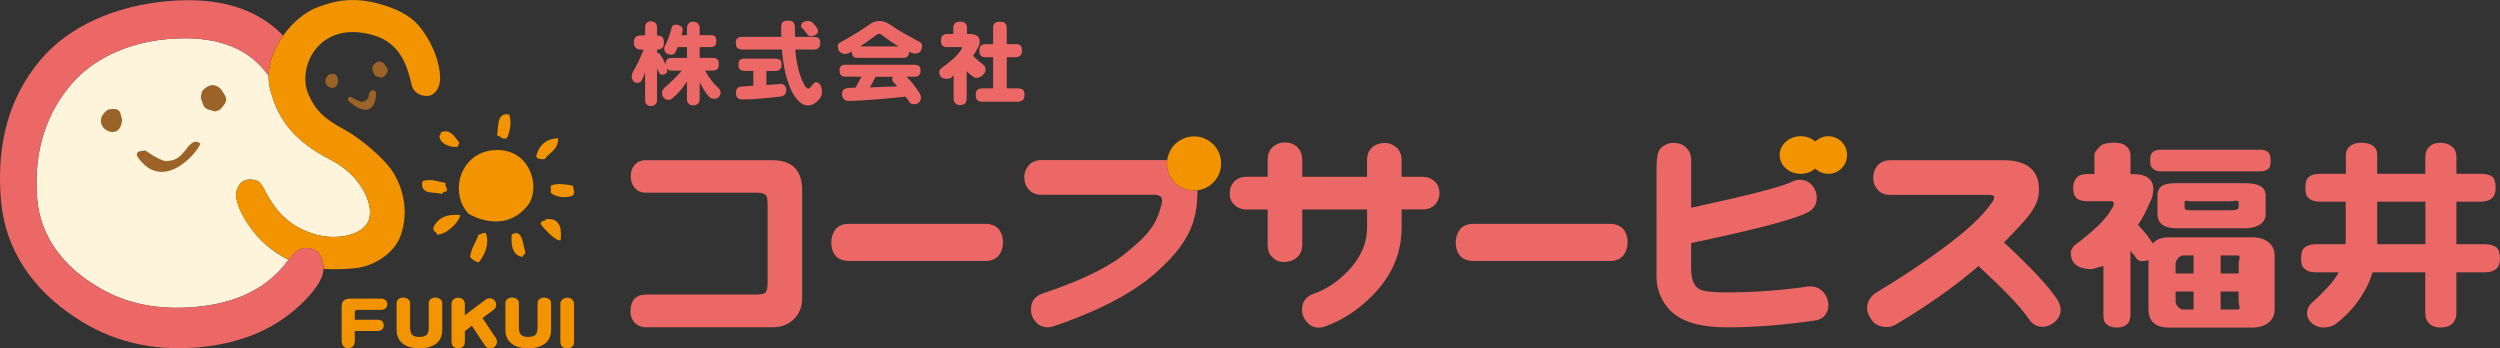 <?xml version="1.0" encoding="UTF-8"?><svg xmlns="http://www.w3.org/2000/svg" viewBox="0 0 749.59 104.47"><rect x="0" y="0" width="749.59" height="104.47" fill="#333333" stroke="none"/><defs><style>.d{fill-rule:evenodd;}.d,.e,.f{fill:#f29300;}.g{fill:#9b6327;}.h{fill:#ec6867;}.e,.i{isolation:isolate;}.i{fill:#fef4db;}</style></defs><g id="a"/><g id="b"><g id="c"><g><path class="i" d="M99.29,47.98c-12.11-6.11-16.44-13.4-18.4-21.74,0,0-.35-1.47-.38-3.69-.64-.7-1.16-1.35-1.16-1.35-5.95-7.38-15.6-10.66-29.06-9.49-11.66,1.01-23.04,5.82-30.08,14.96-7.18,9.15-10.13,20.31-9.03,33.17,1,11.61,8.4,20.57,18.4,26.34,8.26,4.97,17.92,6.82,28.89,5.87,12.71-1.1,22.06-5.83,28.05-14.17-4.87-2.36-8.86-5.84-11.99-10.46-2.77-3.99-4.31-8.07-3.54-10.36,1.16-3.42,3.6-3.71,6.16-2.84,.53,.18,1.22,.98,1.99,2.39,1.95,3.79,3.98,6.68,6.08,8.53,2.16,2.07,4.99,3.7,8.49,4.89l1.36,.4,1.69,.35c6,.97,12.45-.79,13.83-4.86,1.74-5.12-3.07-13.8-11.3-17.93Z"/><path class="f" d="M128.33,11.65c-2.34-3.94-4.74-6.98-11.22-9.4-11.15-4.15-17.69-1.52-21.47-.23-3.97,1.35-7.9,4.63-10.76,8.7h0c-1.18,1.68-2.17,3.49-2.91,5.36-.07,.18-.15,.36-.22,.55-.11,.31-.21,.62-.31,.94-.09,.28-.18,.56-.25,.84-.07,.26-.14,.52-.2,.79-.08,.36-.14,.71-.21,1.07-.03,.21-.08,.42-.1,.62-.07,.57-.13,1.13-.14,1.68v.03h0c-.03,1.23,.08,2.46,.36,3.65,1.96,8.33,6.28,15.62,18.4,21.74,8.23,4.13,13.04,12.81,11.3,17.93-1.62,4.78-10.23,6.38-16.89,4.12-3.5-1.18-6.33-2.82-8.49-4.89-2.09-1.85-4.13-4.73-6.08-8.53-.77-1.41-1.46-2.21-1.99-2.39-2.57-.87-5.01-.59-6.16,2.84-.77,2.3,.77,6.38,3.54,10.36,3.13,4.63,7.14,8.08,12.01,10.45,.02-.03,.05-.06,.07-.09,1.5-2.03,2.93-3.26,4.46-3.39,3.61-.31,5.59,1.57,5.94,5.65,.02,.19,0,.38,0,.57,3.63,.24,7.38,.04,9.91-.26,5.02-.62,11.25-4.17,13.23-9.78,2.64-7.44,.54-15.01-2.95-19.91-2.41-3.29-8.65-8.96-14.24-11.99-7.64-4.12-8.9-7.16-10.33-10.08-3.87-7.86,2.66-22.94,19.41-18.03,8.08,2.37,10.13,9.4,11.39,14.88,.45,1.94,1.93,2.76,2.86,3.07,.99,.34,2.58,.4,3.56-.32,.91-.74,1.35-1.27,1.81-2.64,.86-2.57-.09-8.44-3.33-13.91Z"/><g><g><path class="d" d="M140.94,77.03c.37-2.78,1.79-4.38,2.57-6.7,.87,.02,1.08-.71,2.2-.42,1.21,3.55-.67,6.98-2.2,8.79-1.03-.25-1.89-.81-2.57-1.67"/><path class="d" d="M153.42,70.33c3.21-1.86,3.3,2.74,4.04,5.03,.27,1.15-.73,.84-.74,1.68-3.04-.41-3.51-3.29-3.3-6.7"/><path class="d" d="M162.22,67.4c-.38-1.55,1.24-.82,1.47-1.67,4.9-.65,4.67,4.12,4.4,6.28-1.64,.5-5.74-4.45-5.87-4.61"/><path class="d" d="M129.93,68.24c1.34-2.91,4.03-4.17,8.08-3.76-.41,2.43-4.55,6.04-6.97,5.86-.11-.98-1.28-.77-1.1-2.09"/><path class="d" d="M165.16,57.78v-2.1c1.63-.86,4.89-.38,6.6,0,.18,.96,.73,2.14,0,2.93-1.92,.95-5.46,.47-6.6-.83"/><path class="d" d="M126.63,54.42c2.21-1.06,4.84,.09,6.97,.42-.27,1.29,.63,1.23,.37,2.52-.68,.06-1.23,.27-1.47,.83-2.32-.84-6.53,.48-5.87-3.77"/><path class="d" d="M160.76,46.89c.89-3.51,3.09-5.32,6.6-5.45,0,3.64-2.66,4.21-4.04,6.28-1.16,.07-2.22,.02-2.57-.83"/><path class="d" d="M131.77,40.61c.36-.01,.29-.51,.37-.84,2.61-1.47,4.35,1.36,5.51,2.93,.1,.67-.35,.71-.37,1.25-1.6,.48-5.65-.67-5.5-3.34"/><path class="d" d="M149.02,40.61c.51-2.68-.15-7.03,3.67-6.28,.82,2.29,.15,5.49-.73,7.12-1.63,.46-1.82-.71-2.93-.84"/></g><path class="f" d="M159.87,55.02c-.45-4.93-4-10.1-10.88-10.05-8.48,.06-12.68,7.76-11.09,14.29,.41,1.68,1.19,3.28,2.39,4.65,.1,.12,.59,.44,1.37,.81,3.13,1.52,10.9,3.89,16.38-2.9,.09-.11,.17-.2,.26-.32,1.27-1.66,1.8-4.04,1.58-6.48Z"/></g><path class="g" d="M66.21,26.67c1.79,2.69,2.58,3.29-.29,6.24l-1.36,.51h0c-3.86-.93-3.26-1.17-4.28-3.85l-.06-.47,.34-1.74c1.92-2.19,3.8-2.41,5.64-.68"/><path class="g" d="M32.46,32.82c4.03-.69,3.49,1.07,4.16,3.08-.38,4.7-4,4.23-5.69,2.29-1.52-2.31-.22-4.2,1.53-5.37"/><path class="g" d="M43.62,45.14c.8,.62,5.62,3.78,6.67,3.09l.6-.03c3.95-.47,4.86-4.49,7.13-5.57,1.04-.4,1.37,.1,1.94,.31,1.06,.38-10.57,16.28-18.85,3.87-.46-1.59,1.18-1.51,2.52-1.67"/><path class="g" d="M115.21,19.12c1.16,1.59,1.67,1.92,0,3.79l-.81,.35h0c-2.37-.46-2.01-.62-2.71-2.21l-.05-.29,.16-1.07c1.1-1.39,2.23-1.58,3.4-.58"/><path class="g" d="M98.77,22.29c2.43-.54,2.15,.55,2.62,1.75-.09,2.86-2.3,2.68-3.39,1.56-1-1.35-.26-2.54,.77-3.31"/><path class="g" d="M105.09,29c.5,.34,3.44,1.68,3.38,1.61h0c3.06-.78,1.51-2.72,2.86-3.44,.62-.27,.84,.03,1.19,.13,.65,.2,.38,10.07-7.83,3.16-.77-.64-.41-1.33,.4-1.47"/><g><path class="f" d="M115.61,92.44c-.38,.32-.83,.47-1.34,.47h-6.92c-.64,0-.96,.23-.96,.68v2.28h6.94c.51,0,.91,.15,1.25,.45,.32,.32,.49,.72,.49,1.23s-.19,.94-.53,1.24c-.34,.31-.77,.46-1.28,.46h-6.87v3.06c0,.62-.19,1.11-.55,1.51-.38,.38-.87,.59-1.47,.59s-1.06-.21-1.4-.62c-.36-.4-.53-.89-.53-1.49v-10.48c0-1.51,.85-2.28,2.55-2.28h9.34c.51,0,.96,.17,1.29,.47,.34,.3,.51,.7,.51,1.21,0,.52-.19,.92-.53,1.21Z"/><path class="f" d="M130.59,103.17c-1.19,.83-2.8,1.25-4.86,1.25s-3.61-.42-4.8-1.27c-1.36-.98-2.02-2.42-2.02-4.36v-7.89c0-.51,.19-.91,.57-1.23,.38-.3,.83-.46,1.36-.46s1.04,.14,1.44,.4c.45,.32,.68,.74,.68,1.3v7.19c0,1.06,.19,1.81,.61,2.24,.38,.47,1.11,.68,2.14,.68s1.8-.21,2.23-.66c.4-.42,.61-1.19,.61-2.25v-7.21c0-.51,.19-.92,.57-1.23,.38-.3,.83-.45,1.36-.45s1.04,.14,1.44,.4c.45,.32,.69,.74,.69,1.28v7.91c0,1.97-.69,3.44-2.04,4.37Z"/><path class="f" d="M148.42,103.87c-.42,.38-.89,.59-1.44,.59-.68,0-1.21-.3-1.59-.89l-3.93-5.9-2.08,1.66v3.26c0,.58-.19,1.02-.57,1.36-.38,.34-.87,.51-1.42,.51s-1.04-.17-1.43-.51c-.38-.34-.57-.78-.57-1.36v-11.44c0-.55,.19-1.02,.57-1.38,.38-.34,.85-.51,1.43-.51s1.04,.17,1.42,.51c.38,.37,.57,.83,.57,1.38v3.36l6.22-4.68c.34-.26,.77-.4,1.26-.4s.96,.21,1.34,.59c.38,.43,.57,.87,.57,1.38,0,.64-.3,1.15-.87,1.57l-3.23,2.4,3.97,5.94c.26,.38,.38,.76,.38,1.13,0,.56-.22,1.02-.6,1.43Z"/><path class="f" d="M163.21,103.17c-1.19,.83-2.81,1.25-4.86,1.25s-3.61-.42-4.8-1.27c-1.36-.98-2.02-2.42-2.02-4.36v-7.89c0-.51,.19-.91,.57-1.23,.38-.3,.83-.46,1.36-.46,.55,0,1.04,.14,1.45,.4,.44,.32,.68,.74,.68,1.3v7.19c0,1.06,.19,1.81,.61,2.24,.38,.47,1.11,.68,2.14,.68s1.8-.21,2.23-.66c.41-.42,.61-1.19,.61-2.25v-7.21c0-.51,.19-.92,.58-1.23,.38-.3,.83-.45,1.36-.45s1.04,.14,1.44,.4c.44,.32,.68,.74,.68,1.28v7.91c0,1.97-.68,3.44-2.04,4.37Z"/><path class="f" d="M171.54,103.96c-.43,.34-.92,.51-1.49,.51s-1.06-.17-1.44-.51c-.4-.34-.59-.78-.59-1.36v-11.46c0-.58,.19-1.02,.61-1.36,.41-.34,.92-.51,1.53-.51,.55,0,1.02,.17,1.4,.51,.38,.37,.57,.81,.57,1.36v11.46c0,.58-.22,1.02-.59,1.36Z"/></g><path class="h" d="M84.26,10.04C76.46,2.34,65.13-.95,50.42,.33,35.15,1.65,20.93,7.5,12.05,18.06,2.67,29.3-1.16,43.22,.3,60.16c1.29,15.05,9.92,26.91,22.07,34.87,10.69,7.29,23.12,10.32,37,9.12,13.46-1.17,24.24-5.89,32.44-14.5,3.59-3.79,5.41-6.95,5.18-9.62-.35-4.07-2.33-5.96-5.94-5.65-1.53,.13-2.96,1.36-4.46,3.39-5.99,8.42-15.36,13.18-28.13,14.28-10.96,.95-20.63-.91-28.89-5.87-10.01-5.77-17.4-14.73-18.4-26.34-1.11-12.86,1.85-24.02,9.03-33.17,7.04-9.15,18.43-13.95,30.08-14.96,13.46-1.17,23.11,2.11,29.06,9.49,.4,.52,.8,.97,1.19,1.39,.11-4.07,1.81-8.28,4.34-11.88-.21-.24-.4-.46-.62-.68Z"/><g><path class="h" d="M238.03,95.7c-1.71,1.64-3.86,2.43-6.43,2.43h-37.85c-1.43,0-2.58-.5-3.43-1.36-.86-.93-1.29-2-1.29-3.29,0-3.44,1.58-5.16,4.72-5.16h32.7c1.5,0,2.5-.14,3-.57,.43-.36,.71-1.29,.71-2.87v-23.45c0-1.44-.14-2.37-.43-2.8-.43-.57-1.36-.86-2.72-.86h-33.38c-1.43,0-2.58-.5-3.43-1.58-.72-.86-1.07-2-1.07-3.44,0-1.29,.36-2.36,1.21-3.36,.79-.86,1.86-1.36,3.29-1.36h37.88c6,0,9.01,3,9.01,8.95v32.48c0,2.57-.86,4.65-2.5,6.23Z"/><path class="h" d="M299.64,76.37c-.85,1.29-2.53,1.86-3.86,1.86h-41.52c-1.39,0-3.07-.57-3.92-1.79-.73-1-1.09-2.22-1.09-3.65s.36-2.72,1.15-3.87c.73-1.15,2.4-1.79,3.86-1.79h41.52c1.33,0,3.01,.65,3.86,1.79,.73,1.07,1.09,2.29,1.09,3.65,0,1.5-.36,2.79-1.09,3.79Z"/><path class="h" d="M430.27,61.36c-.93,1-2.22,1.43-3.79,1.43h-6.22v5.44c0,7.66-2.93,14.47-8.72,20.34-4.28,4.37-9.07,7.45-14.22,9.31-.71,.22-1.36,.36-1.93,.36-1.51,0-2.71-.64-3.64-1.79-1-1.22-1.43-2.5-1.36-3.94,.14-2.15,1.29-3.65,3.5-4.44,3.72-1.29,7.08-3.51,10.15-6.65,3.86-4.01,5.86-8.38,5.86-13.18v-5.44h-19.44v10.6c0,1.72-.64,3.08-1.79,3.94-1,.86-2.29,1.22-3.79,1.22-1.29,0-2.43-.43-3.36-1.43-1.01-.86-1.43-2.15-1.43-3.72v-10.6h-6.22c-1.65,0-2.93-.51-3.93-1.58-.86-.86-1.29-2-1.22-3.36,0-1.29,.42-2.43,1.36-3.44,.86-.93,2.14-1.43,3.79-1.43h6.22v-5.13c0-1.58,.5-2.86,1.51-3.79,1-.86,2.21-1.36,3.64-1.36s2.57,.36,3.57,1.22c1.07,1,1.65,2.36,1.65,3.94v5.13h19.43v-4.98c0-1.65,.5-2.94,1.57-3.87,1-.86,2.29-1.29,3.72-1.29s2.57,.5,3.57,1.36c1,.93,1.5,2.22,1.5,3.8v4.98h6.22c1.57,0,2.93,.57,3.93,1.58,.86,.93,1.21,2.08,1.21,3.36,0,1.36-.5,2.51-1.35,3.44Z"/><path class="h" d="M486.91,76.37c-.85,1.29-2.52,1.86-3.86,1.86h-41.56c-1.39,0-3.07-.57-3.92-1.79-.73-1-1.09-2.22-1.09-3.65s.36-2.72,1.16-3.87c.73-1.15,2.4-1.79,3.86-1.79h41.56c1.33,0,3,.65,3.86,1.79,.73,1.07,1.09,2.29,1.09,3.65,0,1.5-.37,2.79-1.1,3.79Z"/><path class="h" d="M677.59,44.87c1.03,0,1.87,.24,2.39,.66,.52,.36,.84,1.26,.84,2.63,0,1.07-.19,1.85-.45,2.21-.65,.72-1.55,1.01-2.78,1.01h-29.6c-1.04,0-1.82-.24-2.39-.77-.65-.42-.91-1.25-.91-2.44,0-1.32,.26-2.21,.91-2.68,.45-.36,1.23-.6,2.39-.6h29.6Z"/><path class="h" d="M703.38,52.11v-5.79c0-.96,.39-1.73,1.1-2.39,.64-.6,1.81-1.13,3.49-1.13,1.88,0,2.59,.36,3.43,.84,.91,.66,1.36,1.55,1.36,2.69v5.79h14.44v-5.08c0-1.31,.39-2.39,1.3-3.1,.64-.71,1.75-1.13,3.23-1.13s2.59,.42,3.43,1.13c.91,.71,1.36,1.79,1.36,3.1v5.08h7.23c1.62,0,2.78,.3,3.56,.89,.65,.6,.97,1.67,.97,3.28,0,1.32-.32,2.27-.84,2.87-.84,.9-2.07,1.31-3.69,1.31h-7.23v12.76h8.46c1.62,0,2.78,.36,3.56,.96,.65,.6,1.03,1.67,1.03,3.29,0,1.31-.32,2.27-.84,2.87-.85,.89-2.08,1.31-3.76,1.31h-8.46v12.35c0,1.07-.32,1.97-.97,2.75-.78,.96-2.08,1.43-3.83,1.43-1.55,0-2.78-.48-3.56-1.43-.65-.72-.97-1.67-.97-2.75v-12.35h-15.81c-.64,2.15-1.49,4.12-2.59,5.91-2.26,3.94-5.18,7.1-8.68,9.73-.97,.6-2.14,.9-3.56,.9-1.49-.06-2.72-.6-3.69-1.61-.65-.65-1.01-1.4-1.1-2.33-.13-1.3,.46-2.64,1.34-3.39,1.58-1.34,2.8-2.64,4.55-4.43,1.56-1.61,2.79-3.22,3.56-4.78h-6.67c-1.55,0-2.72-.3-3.49-1.02-.78-.53-1.1-1.61-1.1-3.16s.32-2.69,1.1-3.29c.71-.6,1.88-.96,3.49-.96h8.74c0-.47,.06-.89,.06-1.37v-11.39h-7.58c-1.55,0-2.65-.3-3.43-.96-.78-.6-1.1-1.67-1.1-3.22s.32-2.68,1.1-3.28c.71-.6,1.88-.89,3.43-.89h7.59Zm23.83,8.35h-14.44v12.76h14.44v-12.76Z"/><path class="h" d="M672.72,54.92h-19.95c-3.56,0-5.87,.55-5.87,3.77v5.37c0,3.28,2.31,4.39,5.87,4.39h19.95c3.5,0,6.61-1.11,6.61-4.39v-5.37c0-3.22-3.11-3.77-6.61-3.77Zm-1.49,7.29c0,.84-1.74,.83-2.52,.83h-11.91c-.84,0-1.78,0-1.78-.83v-1.61c0-.77,.93-.26,1.78-.26h11.91c.78,0,2.52-.51,2.52,.26v1.61Z"/><path class="h" d="M675.31,71.16h-25.06c-2.2,0-3.82,.66-4.73,1.85-.78-1.19-2.08-3.05-3.89-4.96-.19-.17-.39-.34-.58-.58,1.43-2.15,2.59-4.41,3.56-6.8,.65-1.02,1.03-2.44,1.03-4.35-.2-2.63-2.14-4.11-5.77-4.11h-1.08v-5.66c0-1.19-.56-2.15-1.46-2.87-.71-.6-1.93-.9-3.49-.9s-3.26,.3-3.9,.84c-.91,.95-1.96,1.9-1.96,2.92v5.66h-2.03c-1.17,0-2.14,.17-2.79,.6-1.03,.83-1.55,2-1.55,3.49s.32,2.49,1.03,3.15c.91,.72,2.01,.89,3.3,.89h7.32c.33,0,.52,.41,.52,.89,0,.35-.19,.8-.58,1.28-1.3,2.74-5.05,6.49-11.27,11.14-.71,.84-1.03,1.52-1.03,1.93,0,1.55,.32,2.7,1.1,3.41,.78,1.01,2.56,1.62,4.95,1.74,1.42-.12,1.03-.41,3.73-.95v14.5c0,1.44,.16,2.39,1,2.99,.65,.6,1.57,.96,3,.96s2.38-.36,3.02-.96c.78-.59,1.08-1.55,1.08-2.99v-19.39c0,.6,.86,1.26,1.32,1.9,.39,.73,1.01,1.47,1.91,1.53,.91,0,2.17-.18,2.17-.42v14.86c0,3.58,2.16,5.47,6.04,5.47h25.06c3.82,0,6.73-1.88,6.73-5.47v-16.12c0-3.58-2.9-5.49-6.73-5.49Zm-17.59,21.66h-3.19c-1.03,0-2.21-1.42-2.21-2.38v-3.03h5.4v5.41Zm0-10.83h-5.4v-3.01c0-.9,1.18-2.4,2.21-2.4h3.19v5.41Zm13.51,8.45c0,.96,.78,2.38-.25,2.38h-5.16v-5.41h5.4v3.03Zm0-8.45h-5.4v-5.41h5.16c1.03,0,.25,1.51,.25,2.4v3.01Z"/><path class="h" d="M616.31,96.35c-1.07,1-2.29,1.5-3.58,1.64-1.86,.07-3.36-.72-4.43-2.36-2.72-4.01-7.79-9.11-15.08-15.85-7.5,6.45-15.72,12.12-24.73,17.49-1,.58-1.93,.79-2.86,.79-1.43,0-3.02-.51-4.03-1.58-1-1.15-1.79-2.72-1.79-4.15,0-1.79,1.05-3.55,2.76-4.62,6-3.58,12.97-8.06,19.84-13.15,6.9-5.12,11.73-9.31,15.06-14.13,.36-.53,.43-1,.43-1.36,0-.43-.57-.64-1.71-.64h-29.35c-1.72,0-3-.5-3.86-1.58-.93-1-1.36-2.29-1.29-3.72,0-1.36,.43-2.57,1.36-3.58,.86-1,2.15-1.51,3.79-1.51h33.81c7.15,0,10.72,3,10.72,8.87,0,5.16-3.5,8.55-10.51,15.79,7.65,7.08,13.01,12.69,16.01,17.13,.57,1,.93,1.94,1,2.94,0,1.43-.57,2.57-1.57,3.58Z"/><g><path class="h" d="M349.92,49.01c0-.35,.06-.68,.11-1.02h-37.74c-1.72,.01-3,.59-3.93,1.73-.86,1-1.29,2.15-1.22,3.58,0,1.43,.43,2.57,1.36,3.58,.86,1,2.14,1.51,3.79,1.51h33.66c1.65,0,2.5,.57,2.5,1.58,0,.36-.07,.78-.21,1.36-1.43,5.87-3.76,8.97-10.76,14.62-6.51,5.3-16.69,9.31-24.84,12.03-2.29,.79-3.5,2.36-3.5,4.66-.07,1.43,.36,2.64,1.36,3.79,.85,1.08,2.07,1.65,3.5,1.72,.65,0,1.29-.14,2-.35,10.36-3.51,22.4-8.81,30.41-15.9,9.72-8.59,12.62-15.06,12.62-24.51,0-.12-.01-.23-.01-.35-.33,.04-.65,.09-.99,.09-4.48,0-8.1-3.63-8.1-8.11Z"/><ellipse class="e" cx="358.03" cy="49.01" rx="8.11" ry="8.12"/></g><path class="h" d="M547.21,94.5c-.79,1-1.93,1.5-3.43,1.65-8.79,1.29-18.08,2-25.86,2-7.01,0-12.15-1.22-15.44-3.65-3.86-2.72-5.79-7.45-5.79-11.13V50.9c0-4.47,.5-5.77,1.5-6.7,1-.86,2.14-1.36,3.58-1.36s2.57,.35,3.58,1.22c1.14,1,1.72,2.29,1.72,3.94v14.29c15.79-3.44,26.51-6.02,30.22-7.81,.93-.43,1.86-.64,2.86-.57,1.29,.14,2.43,.72,3.36,1.86,.86,1.14,1.29,2.44,1.21,3.72-.07,2.01-1.07,3.44-2.93,4.3-4.86,2.36-17.15,5.37-34.73,9.09v7.57c0,3.36,.85,5.51,2.71,6.37,1.14,.57,3.86,.85,8.15,.85,7.29,0,16.07-.57,24.29-1.78,1.72-.15,3.07,.35,4.22,1.43,1.07,1.07,1.64,2.37,1.79,3.8,.07,1.3-.29,2.44-1,3.37Z"/><ellipse class="e" cx="539.91" cy="46.48" rx="6.31" ry="5.64"/><path class="e" d="M548.19,40.84c-1.83,0-3.45,.89-4.48,2.25,.72,.95,1.16,2.11,1.16,3.39s-.44,2.45-1.16,3.4c1.03,1.36,2.65,2.25,4.48,2.25,3.11,0,5.63-2.53,5.63-5.65,0-3.12-2.52-5.64-5.63-5.64Z"/></g><g><path class="h" d="M203.99,7.78c.44,.17,.69,.55,.69,1.22,0,.22-.06,.44-.11,.67-.05,.3-.14,.58-.19,.86h1.61v-2.17c0-.58,.16-1.03,.52-1.36,.28-.33,.69-.5,1.31-.5s1.05,.17,1.41,.5c.36,.34,.56,.78,.56,1.36v2.17h3.25c.67,0,1.11,.14,1.36,.36,.22,.28,.36,.72,.36,1.36s-.11,1.08-.31,1.36c-.28,.33-.75,.5-1.42,.5h-3.25v3.25h3.89c.61,0,1.05,.14,1.36,.39,.34,.22,.5,.7,.5,1.45,0,.67-.11,1.11-.3,1.36-.34,.41-.83,.61-1.55,.61h-2.25c1.05,2.05,2.47,3.86,4.19,5.42,.28,.42,.45,.81,.45,1.2,0,.47-.19,.89-.53,1.25-.3,.39-.78,.58-1.41,.58s-1.22-.25-1.64-.75c-.86-.95-1.75-2.33-2.64-4.11-.03-.06-.06-.08-.06-.14v5.12c0,.47-.14,.86-.39,1.19-.33,.45-.86,.67-1.58,.67-.64,0-1.11-.22-1.45-.64-.28-.33-.39-.72-.39-1.22v-5.28c-1.5,2.28-2.97,3.94-4.44,5.05-.28,.28-.64,.44-1.08,.44-.66,0-1.16-.25-1.52-.75-.31-.25-.44-.74-.44-1.52,0-.31,.16-.69,.53-1.19,1.16-1,2.47-2.2,3.89-3.64,.5-.53,1-1.09,1.5-1.67h-2.97c-.58,0-1.03-.14-1.33-.47-.11-.06-.17-.11-.19-.19,.06,.31,.11,.55,.11,.77,0,.37-.14,.61-.42,.73-.22,.25-.58,.36-1.11,.36-.45,0-.75-.22-.97-.67-.19-.44-.36-.89-.53-1.31v9.66c0,.44-.14,.8-.39,1.11-.31,.39-.81,.61-1.47,.61-.61,0-1.05-.19-1.33-.58-.28-.31-.39-.7-.39-1.14v-8.39c-.47,1.36-.86,2.25-1.19,2.64-.25,.36-.64,.53-1.19,.53-.5,0-.86-.17-1.14-.55-.33-.39-.5-.83-.5-1.39,0-.36,.11-.77,.33-1.28,1.14-1.89,2.22-4.14,3.25-6.75h-.86c-.64,0-1.14-.17-1.47-.5-.39-.28-.58-.84-.58-1.67s.19-1.36,.58-1.67c.28-.25,.75-.39,1.47-.39h1.3v-2.5c0-.55,.17-.97,.5-1.28,.25-.31,.66-.47,1.22-.47s1,.17,1.33,.47c.34,.31,.53,.73,.53,1.28v2.5c.66,0,1.16,.14,1.5,.42,.36,.25,.55,.8,.55,1.64,0,.73-.11,1.22-.33,1.5-.36,.44-.94,.67-1.72,.67v1c.05,0,.14-.03,.19-.03,.17,0,.34,.08,.45,.22,.34,.34,.69,.83,1.08,1.5,.39,.75,.67,1.39,.89,1.95-.04-.11-.04-.19-.04-.31,0-.72,.17-1.19,.53-1.47,.25-.22,.69-.37,1.33-.37h4.55v-3.25h-2.75c-.28,.61-.55,1.19-.83,1.72-.22,.39-.64,.56-1.19,.56-.66,0-1.19-.17-1.52-.56-.36-.31-.53-.75-.53-1.3,0-.17,.06-.39,.16-.67,.81-1.47,1.47-3.28,2-5.39,.19-.73,.58-1.09,1.19-1.09,.59,0,1.08,.14,1.47,.38Z"/><path class="h" d="M234.29,11.06c-.06-.89-.06-1.84-.06-2.81,0-.72,.14-1.28,.47-1.64,.31-.28,.83-.42,1.58-.42,.61,0,1.11,.11,1.44,.34,.39,.36,.61,.89,.61,1.61l.06,2.92h5.57c.69,0,1.19,.14,1.52,.41,.28,.25,.45,.73,.45,1.45,0,.61-.14,1.06-.36,1.33-.36,.41-.89,.61-1.61,.61h-5.49c.08,1.66,.39,3.67,.94,6.03,.58,2.11,1.25,3.78,1.97,4.97,.42,.5,.75,.72,.97,.72,.31,0,.69-.36,1.19-1.08,.39-.55,.75-.86,1.08-.86,.44,0,.81,.19,1.13,.59,.45,.45,.69,1.22,.69,2.33,0,.81-.25,1.48-.72,2.09-.67,.78-1.28,1.3-1.89,1.58-.44,.22-1,.36-1.61,.36-1.08,0-2.03-.47-2.86-1.39-.94-.92-1.8-2.28-2.55-4.11-.97-2.47-1.64-5.12-2-7.93-.16-1-.28-2.11-.36-3.31h-11.85c-.67,0-1.16-.14-1.5-.47-.33-.25-.47-.75-.47-1.47s.14-1.19,.47-1.45c.31-.28,.81-.41,1.5-.41h11.65Zm-1.8,6.53c.67,0,1.13,.14,1.44,.39,.28,.25,.42,.72,.42,1.44,0,.55-.14,.97-.36,1.25-.34,.42-.83,.61-1.5,.61h-2.69v4.2c1.47-.09,2.92-.2,4.33-.31,.45,0,.86,.19,1.25,.55,.22,.33,.36,.78,.36,1.3,0,.55-.17,1-.45,1.33-.25,.3-.67,.5-1.28,.61-4.89,.55-8.66,.86-11.37,.86-.72,0-1.25-.17-1.52-.5-.28-.3-.45-.78-.45-1.45s.16-1.22,.55-1.55c.19-.22,.64-.36,1.3-.39,1.11-.05,2.25-.14,3.36-.22v-4.45h-2.61c-.61,0-1.08-.14-1.42-.44-.28-.25-.42-.72-.42-1.42s.14-1.17,.42-1.44c.31-.25,.78-.39,1.42-.39h9.22Zm11.07-10.87c.25,.22,.58,.58,1.03,1.14,.45,.61,.69,1.03,.69,1.25,0,.47-.08,.78-.25,.92-.5,.55-1.11,.83-1.81,.83-.61,0-1-.22-1.19-.67-.5-.67-1.08-1.33-1.69-2-.11-.11-.14-.19-.14-.28,0-.58,.22-1.03,.69-1.3,.39-.22,.86-.33,1.36-.33,.53,0,.97,.16,1.31,.44Z"/><path class="h" d="M267.33,7.67c1.83,1.3,4.66,2.95,8.46,4.92,.45,.28,.67,.69,.67,1.19,0,.7-.19,1.25-.53,1.64-.36,.44-.83,.64-1.44,.64-.53,0-1.16-.17-1.94-.5v.06c0,.55-.11,.95-.3,1.19-.34,.39-.81,.55-1.42,.55h-13.68c-.58,0-1.03-.14-1.3-.41-.28-.22-.42-.67-.42-1.33v-.19c-.16,.11-.33,.19-.47,.28-.66,.34-1.19,.47-1.58,.47-.67,0-1.25-.25-1.75-.8-.3-.44-.45-1-.45-1.7,.06-.42,.31-.75,.78-.97,3.38-1.86,6.41-3.72,9.01-5.56,.83-.55,1.75-.86,2.8-.86,1.08,0,2.27,.47,3.55,1.39Zm6.85,11.76c.67,0,1.13,.14,1.41,.39,.28,.22,.42,.7,.42,1.36,0,.55-.11,.97-.34,1.25-.33,.39-.83,.58-1.5,.58h-2.41c1.28,1.16,2.55,2.72,3.83,4.72,.34,.53,.53,1.03,.53,1.47,0,.73-.19,1.2-.53,1.42-.28,.41-.83,.63-1.63,.63-.67,0-1.14-.3-1.42-.86-.3-.45-.64-.91-1-1.42-3.22,.36-6.27,.64-9.21,.86-3.75,.28-6.33,.44-7.77,.44s-2.08-.78-2.08-2.28c0-.92,.64-1.48,1.97-1.64,.69,0,1.39-.03,2.08-.06l1.78-3.31h-4.74c-.61,0-1.08-.14-1.39-.44-.31-.25-.45-.72-.45-1.39s.14-1.14,.45-1.36c.28-.25,.75-.39,1.39-.39h20.61Zm-4.8-5.52c-1.58-.95-3.27-2.11-5.08-3.5-.28-.19-.44-.3-.53-.3-.28,0-.56,.08-.83,.25-1.89,1.44-3.58,2.61-5.02,3.56h11.46Zm-1.28,10.95c-.39-.33-.56-.69-.56-1.08,0-.28,.03-.53,.14-.75h-5.13l-1.72,3.17c2.86-.08,5.58-.19,8.19-.31-.33-.34-.64-.7-.92-1.03Z"/><path class="h" d="M289.36,6.92c.39,.34,.58,.78,.58,1.33v1.95h1.19c1.64,.08,2.5,.78,2.61,2.06,0,.89-.19,1.58-.58,2.08-.39,.84-.86,1.64-1.39,2.37,.92,.97,1.86,1.8,2.86,2.5,.22,.22,.36,.36,.42,.44,.28,.31,.45,.67,.45,1.08,0,.67-.19,1.14-.53,1.45-.56,.78-1.3,1.17-2.19,1.17-.34,0-.61-.09-.83-.25-.78-.55-1.5-1.11-2.11-1.72v8.14c0,.7-.2,1.19-.53,1.5-.28,.31-.75,.47-1.42,.47s-1.11-.17-1.39-.47c-.39-.31-.56-.8-.56-1.5v-6.87c-.11,.08-.22,.17-.33,.25-.28,.45-.86,.7-1.72,.75-.94-.05-1.55-.28-1.83-.72-.31-.31-.44-.78-.44-1.45,0-.22,.16-.53,.55-.97,3.27-2.34,5.24-4.2,5.97-5.58,.19-.22,.31-.42,.31-.59,0-.14-.08-.22-.22-.22h-4.33c-.56,0-1-.14-1.33-.47-.28-.31-.42-.8-.42-1.5s.19-1.25,.64-1.64c.28-.19,.64-.31,1.11-.31h1.94v-1.95c0-.5,.19-.95,.58-1.36,.28-.25,.78-.39,1.47-.39s1.16,.14,1.47,.42Zm8.41,6.31v-4.75c0-.7,.14-1.19,.47-1.5,.28-.31,.81-.47,1.58-.47s1.28,.17,1.55,.44c.34,.34,.5,.83,.5,1.53v4.75h2.61c.69,0,1.19,.17,1.52,.44,.28,.28,.42,.78,.42,1.53,0,.61-.14,1.06-.36,1.33-.36,.42-.89,.62-1.58,.62h-2.61v9.34h3.25c.75,0,1.28,.17,1.61,.44,.28,.25,.44,.75,.44,1.5,0,.64-.14,1.11-.36,1.42-.39,.44-.94,.66-1.69,.66h-10.51c-.69,0-1.22-.16-1.55-.5-.33-.31-.5-.83-.5-1.58s.17-1.22,.5-1.5c.33-.28,.83-.44,1.55-.44h3.16v-9.33h-2.19c-.67,0-1.13-.14-1.47-.47-.34-.25-.47-.75-.47-1.47s.14-1.25,.47-1.53c.3-.28,.8-.44,1.47-.44h2.19Z"/></g></g></g></g></svg>
